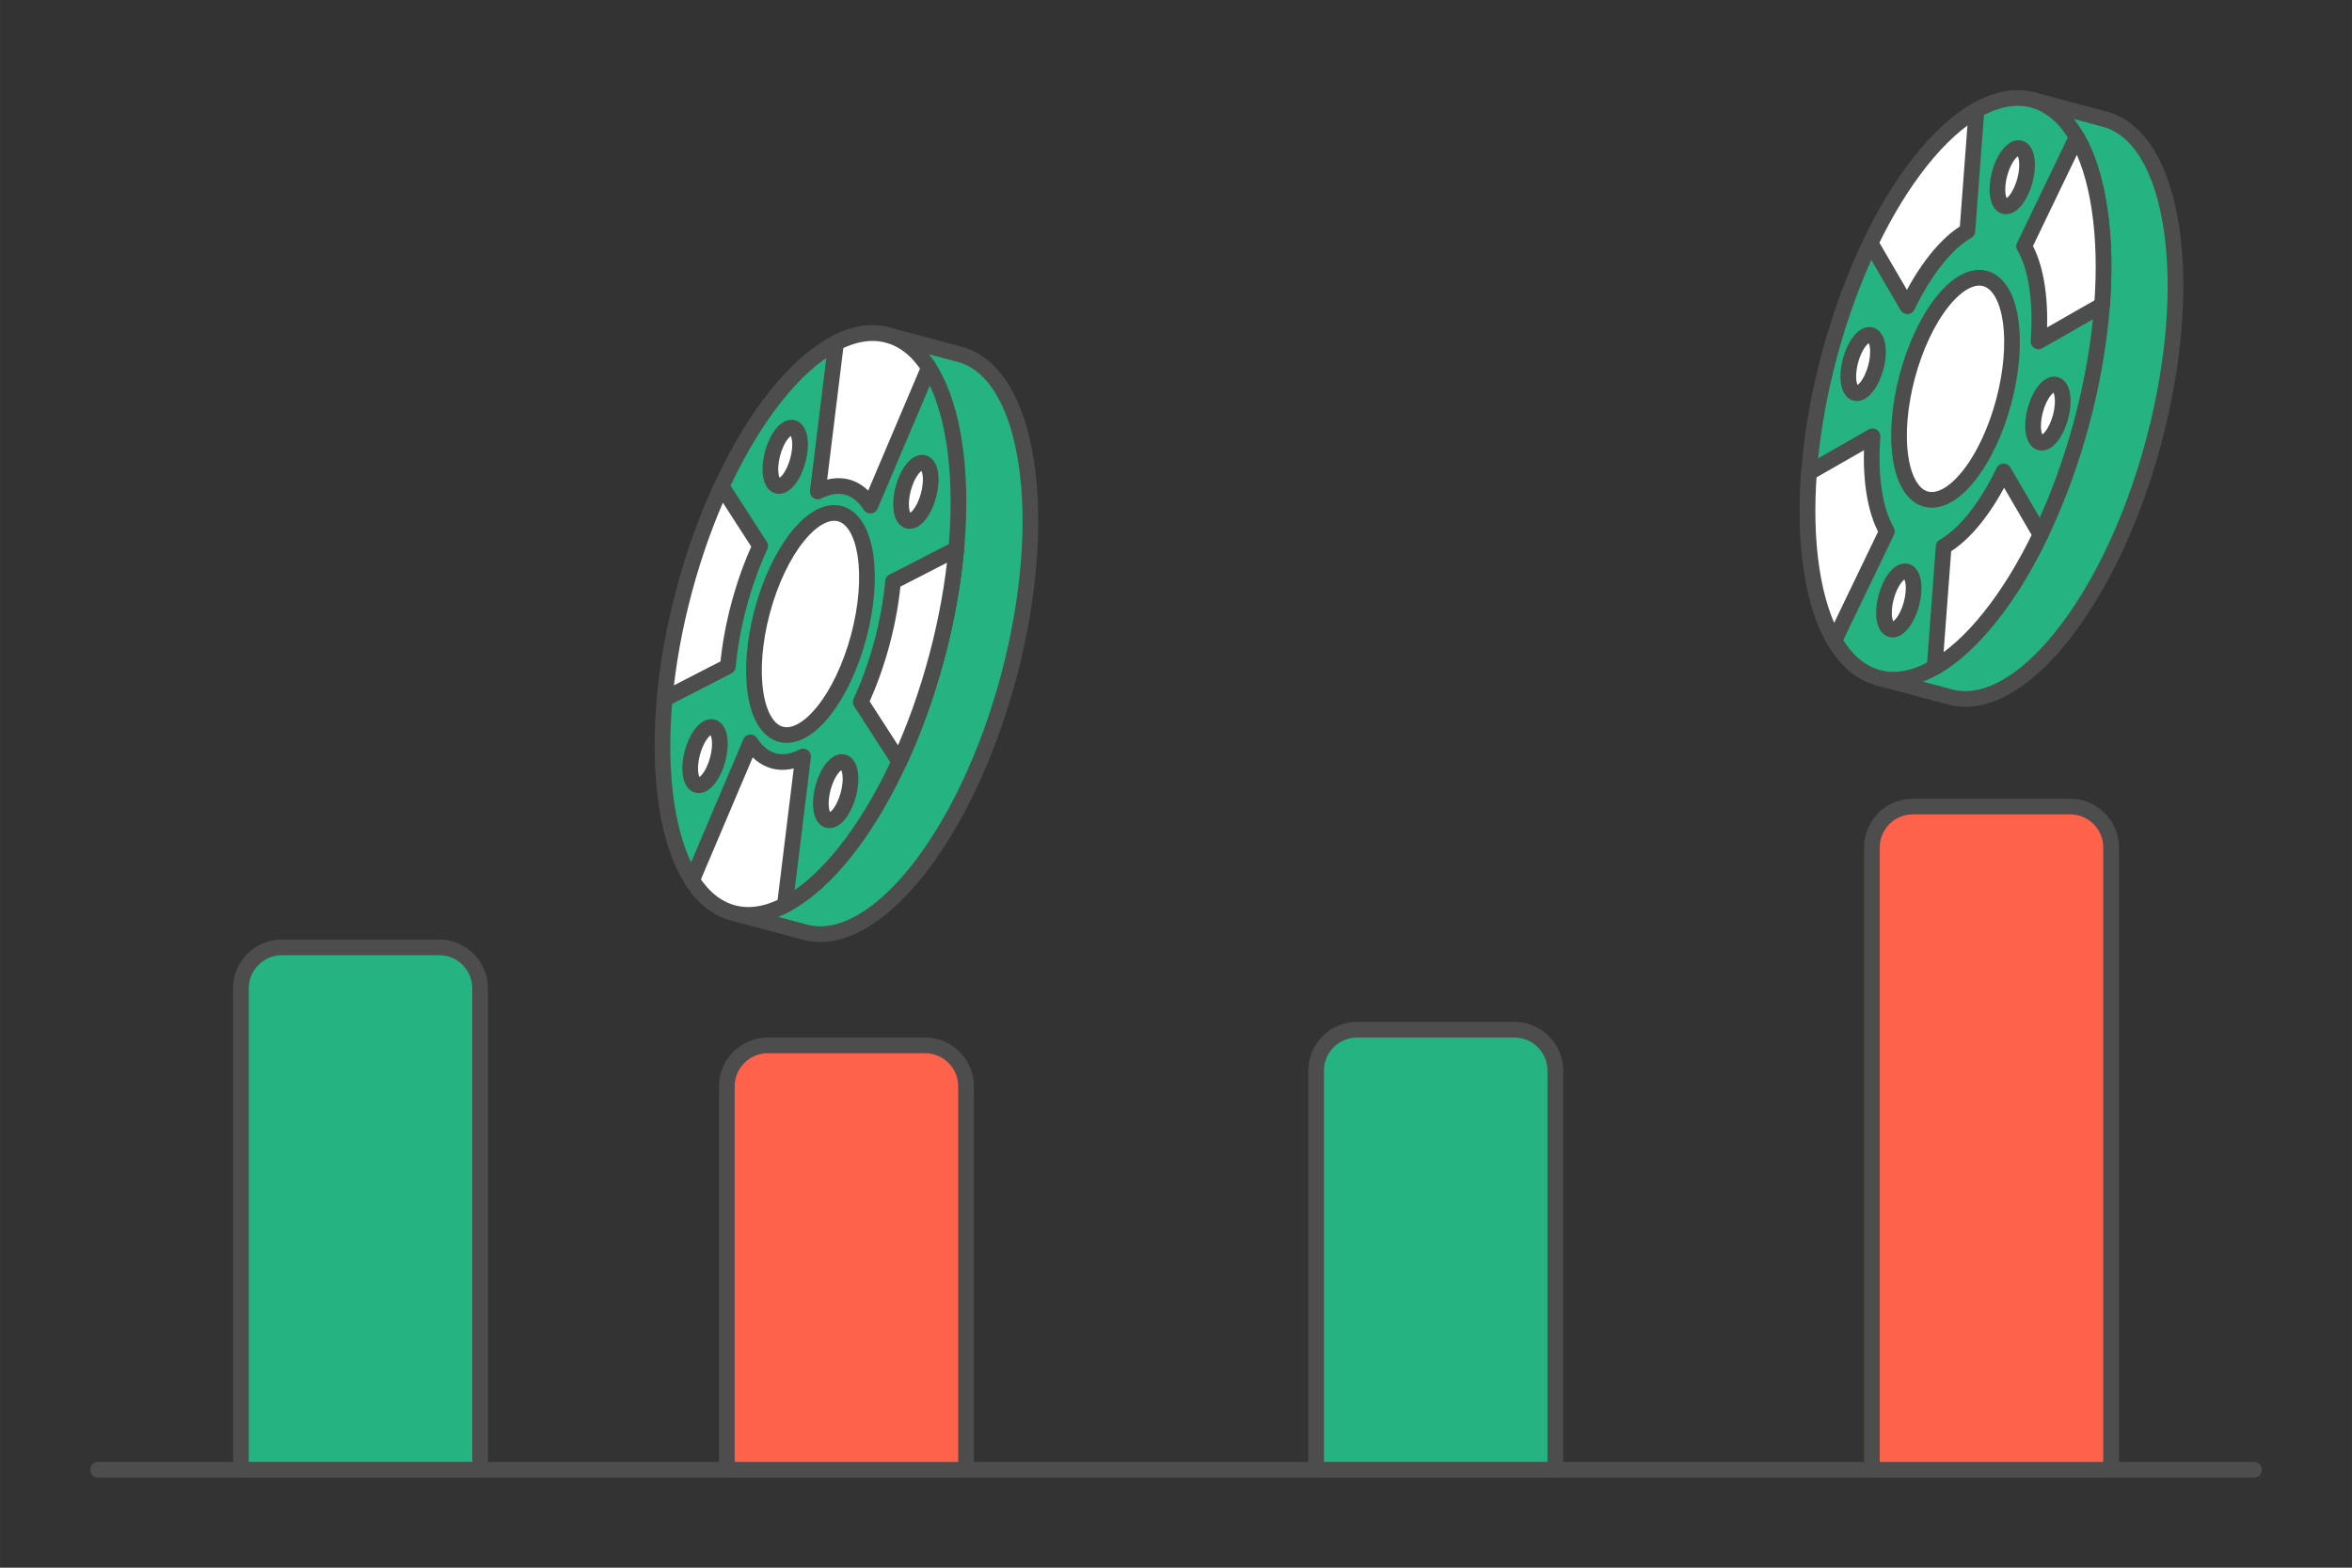 <?xml version="1.0" encoding="UTF-8"?>
<!DOCTYPE svg PUBLIC "-//W3C//DTD SVG 1.1//EN" "http://www.w3.org/Graphics/SVG/1.1/DTD/svg11.dtd">
<!-- Creator: CorelDRAW 2020 (64-Bit) -->
<svg xmlns="http://www.w3.org/2000/svg" xml:space="preserve" width="300px" height="200px" version="1.1" style="shape-rendering:geometricPrecision; text-rendering:geometricPrecision; image-rendering:optimizeQuality; fill-rule:evenodd; clip-rule:evenodd"
viewBox="0 0 13951.1 9300.8"
 xmlns:xlink="http://www.w3.org/1999/xlink"
 xmlns:xodm="http://www.corel.com/coreldraw/odm/2003">
 <rect x="0" y="0" width="13951.1" height="9300.8" fill="#333333" stroke="none"/>
 <defs>
  <style type="text/css">
   <![CDATA[
    .str0 {stroke:#4D4D4D;stroke-width:93;stroke-linecap:round;stroke-linejoin:round;stroke-miterlimit:2.613}
    .fil0 {fill:none}
    .fil1 {fill:#24B381}
    .fil3 {fill:#FF624A}
    .fil2 {fill:white}
   ]]>
  </style>
 </defs>
 <g id="Layer_x0020_1">
  <g id="_2545529064864">
   <rect class="fil0" width="13951.1" height="9300.8"/>
   <line class="fil0 str0" x1="581.3" y1="8719.5" x2="13369.9" y2= "8719.5" />
   <g>
    <g>
     <path class="fil1 str0" d="M4485.9 3616c156.3,-583.1 421.4,-1064 698.6,-1321.6l82 -306.2 426.8 114.3c413.1,110.7 542.5,967.8 288.9,1914.4 -253.7,946.6 -794.2,1624.2 -1207.4,1513.5l-426.8 -114.4 82.1 -306.2c-111.3,-361.6 -100.4,-910.7 55.8,-1493.8z"/>
     <g>
      <path class="fil1 str0" d="M4059.2 3501.6c253.6,-946.5 794.2,-1624.1 1207.3,-1513.4 413.2,110.7 542.5,967.8 288.9,1914.3 -253.6,946.6 -794.2,1624.2 -1207.4,1513.5 -413.1,-110.7 -542.5,-967.8 -288.8,-1914.4z"/>
      <path class="fil2 str0" d="M4096.3 4593.3c-11.3,-74.9 17.8,-183.7 65.1,-242.9 47.3,-59.3 94.8,-46.6 106.1,28.4 11.3,74.9 -17.9,183.7 -65.1,242.9 -47.3,59.3 -94.8,46.6 -106.1,-28.4z"/>
      <path class="fil2 str0" d="M5347.1 3025.4c-11.3,-74.9 17.8,-183.7 65.1,-243 47.3,-59.2 94.7,-46.5 106.1,28.5 11.3,74.9 -17.9,183.7 -65.2,243 -47.2,59.2 -94.7,46.5 -106,-28.5z"/>
      <path class="fil2 str0" d="M4977.4 4829.4c-47.3,59.3 -94.8,46.5 -106.1,-28.4 -11.3,-75 17.9,-183.7 65.1,-243 47.3,-59.2 94.8,-46.5 106.1,28.4 11.3,75 -17.9,183.8 -65.1,243z"/>
      <path class="fil2 str0" d="M4678.1 2846.2c-47.2,59.2 -94.7,46.5 -106,-28.4 -11.3,-75 17.8,-183.8 65.1,-243 47.3,-59.3 94.7,-46.5 106,28.4 11.4,74.9 -17.8,183.7 -65.1,243z"/>
      <path class="fil2 str0" d="M4521.7 3625.6c96.8,-361.4 303.2,-620.1 460.9,-577.8 157.8,42.2 207.1,369.4 110.3,730.8 -96.8,361.4 -303.2,620.1 -460.9,577.8 -157.8,-42.2 -207.1,-369.4 -110.3,-730.8z"/>
      <path class="fil2 str0" d="M4280.5 2885l228.4 354.3c-48.7,105.5 -91.5,223.1 -125.3,349.3 -33.8,126.1 -55.6,249.4 -66.1,365.1l-375 192.7c18.5,-204.3 57,-422.1 116.7,-644.8 59.7,-222.7 135.2,-430.5 221.3,-616.6z"/>
      <path class="fil2 str0" d="M4104.9 5222.5l347.1 -817.9c36.5,56.7 82.6,94.9 137.7,109.7 55,14.7 114.1,4.7 174,-26.1l-108.3 881.8c-105.9,54.4 -210.1,72.1 -307.4,46 -97.2,-26 -178.7,-93.4 -243.1,-193.5z"/>
      <path class="fil2 str0" d="M5672.1 3257.8l-375 192.7c-10.6,115.7 -32.3,239 -66.1,365.1 -33.8,126.1 -76.6,243.9 -125.4,349.3l228.5 354.3c86,-186.1 161.6,-393.9 221.3,-616.7 59.7,-222.7 98.1,-440.4 116.7,-644.7z"/>
      <path class="fil2 str0" d="M4959.1 2034.2l-108.3 881.8c60,-30.8 119,-40.8 174.1,-26.1 55.1,14.8 101.2,53 137.7,109.7l347.1 -817.9c-64.5,-100.1 -146,-167.5 -243.2,-193.5 -97.2,-26.1 -201.4,-8.4 -307.4,46z"/>
     </g>
    </g>
    <g>
     <g>
      <g>
       <g>
        <path class="fil1 str0" d="M11278.1 2220.8c156.2,-583.1 421.4,-1064 698.5,-1321.6l82.1 -306.2 426.7 114.3c413.2,110.7 542.5,967.8 288.9,1914.4 -253.6,946.5 -794.2,1624.1 -1207.4,1513.4l-426.7 -114.3 82 -306.3c-111.2,-361.6 -100.4,-910.6 55.9,-1493.7z"/>
       </g>
       <g>
        <path class="fil1 str0" d="M11395.1 953.3c471.5,-591 945.2,-464.1 1058,283.5 112.9,747.5 -177.9,1832.7 -649.4,2423.7 -471.5,591 -945.2,464 -1058,-283.5 -112.8,-747.6 177.9,-1832.7 649.4,-2423.7z"/>
        <path class="fil2 str0" d="M10976.4 2139.9c25.4,-94.9 79.6,-162.8 121,-151.7 41.4,11.1 54.4,97 29,191.9 -25.5,94.9 -79.6,162.8 -121.1,151.7 -41.4,-11.1 -54.4,-97 -28.9,-191.9z"/>
        <path class="fil2 str0" d="M12072.5 2433.6c25.4,-94.9 79.6,-162.8 121,-151.7 41.4,11.1 54.4,97 28.9,191.9 -25.4,94.9 -79.6,162.8 -121,151.7 -41.4,-11.1 -54.4,-97 -28.9,-191.9z"/>
        <path class="fil2 str0" d="M11217 3734.1c-41.4,-11.1 -54.4,-97 -29,-191.9 25.5,-94.9 79.6,-162.8 121.1,-151.7 41.4,11.1 54.3,97 28.9,191.9 -25.4,94.9 -79.6,162.8 -121,151.7z"/>
        <path class="fil2 str0" d="M11889.8 1223.2c-41.5,-11.1 -54.4,-97 -29,-191.9 25.4,-94.9 79.6,-162.8 121,-151.7 41.5,11.1 54.4,97 29,191.9 -25.4,94.9 -79.6,162.8 -121,151.7z"/>
        <path class="fil2 str0" d="M11521.4 1790.1c180,-225.7 360.9,-177.2 403.9,108.2 43.1,285.4 -67.9,699.7 -247.9,925.3 -180,225.7 -360.8,177.2 -403.9,-108.2 -43.1,-285.4 67.9,-699.7 247.9,-925.3z"/>
        <path class="fil2 str0" d="M11723.6 654.1l-53.9 716.7c-60.2,34.5 -123.2,90.7 -186,169.5 -62.8,78.7 -120,173 -169.8,276.6l-218.7 -375.2c88.1,-182.9 189,-349.4 299.9,-488.4 111,-139.1 222,-238.4 328.5,-299.2z"/>
        <path class="fil2 str0" d="M10730.2 2804.1l376.9 -215.7c-8.6,114.7 -6.2,224.9 8.8,324.5 15.1,99.6 41.4,179.7 76.4,239.7l-311.7 647.7c-61.8,-105.9 -108.4,-247.4 -134.9,-423.3 -26.6,-175.9 -30.7,-370.5 -15.5,-572.9z"/>
        <path class="fil2 str0" d="M12103.6 3172.1l-218.7 -375.2c-49.8,103.5 -107,197.8 -169.8,276.6 -62.8,78.7 -125.7,134.9 -186,169.4l-53.8 716.7c106.4,-60.8 217.5,-160.1 328.4,-299.1 111,-139.1 211.9,-305.5 299.9,-488.4z"/>
        <path class="fil2 str0" d="M12318.3 813.5l-311.8 647.6c35,60 61.4,140.1 76.4,239.7 15,99.6 17.4,209.8 8.8,324.5l376.9 -215.6c15.3,-202.4 11.1,-397 -15.5,-572.9 -26.5,-175.9 -73,-317.4 -134.8,-423.3z"/>
       </g>
      </g>
     </g>
    </g>
    <path class="fil3 str0" d="M4553.4 6202.2l934.5 0c133.2,0 242.2,109 242.2,242.1l0 2275.2 -1418.8 0 0 -2275.2c0,-133.1 108.9,-242.1 242.1,-242.1z"/>
    <path class="fil1 str0" d="M1671.2 5620.6l934.4 0c133.2,0 242.2,109 242.2,242.2l0 2856.7 -1418.8 0 0 -2856.7c0,-133.2 109,-242.2 242.2,-242.2z"/>
    <path class="fil1 str0" d="M8049 6109.2l934.4 0c133.2,0 242.2,108.9 242.2,242.1l0 2368.2 -1418.8 0 0 -2368.2c0,-133.2 109,-242.1 242.2,-242.1z"/>
    <path class="fil3 str0" d="M11345.5 4785.1l934.5 0c133.2,0 242.2,108.9 242.2,242.1l0 3692.3 -1418.8 0 0 -3692.3c0,-133.2 108.9,-242.1 242.1,-242.1z"/>
   </g>
  </g>
 </g>
</svg>
